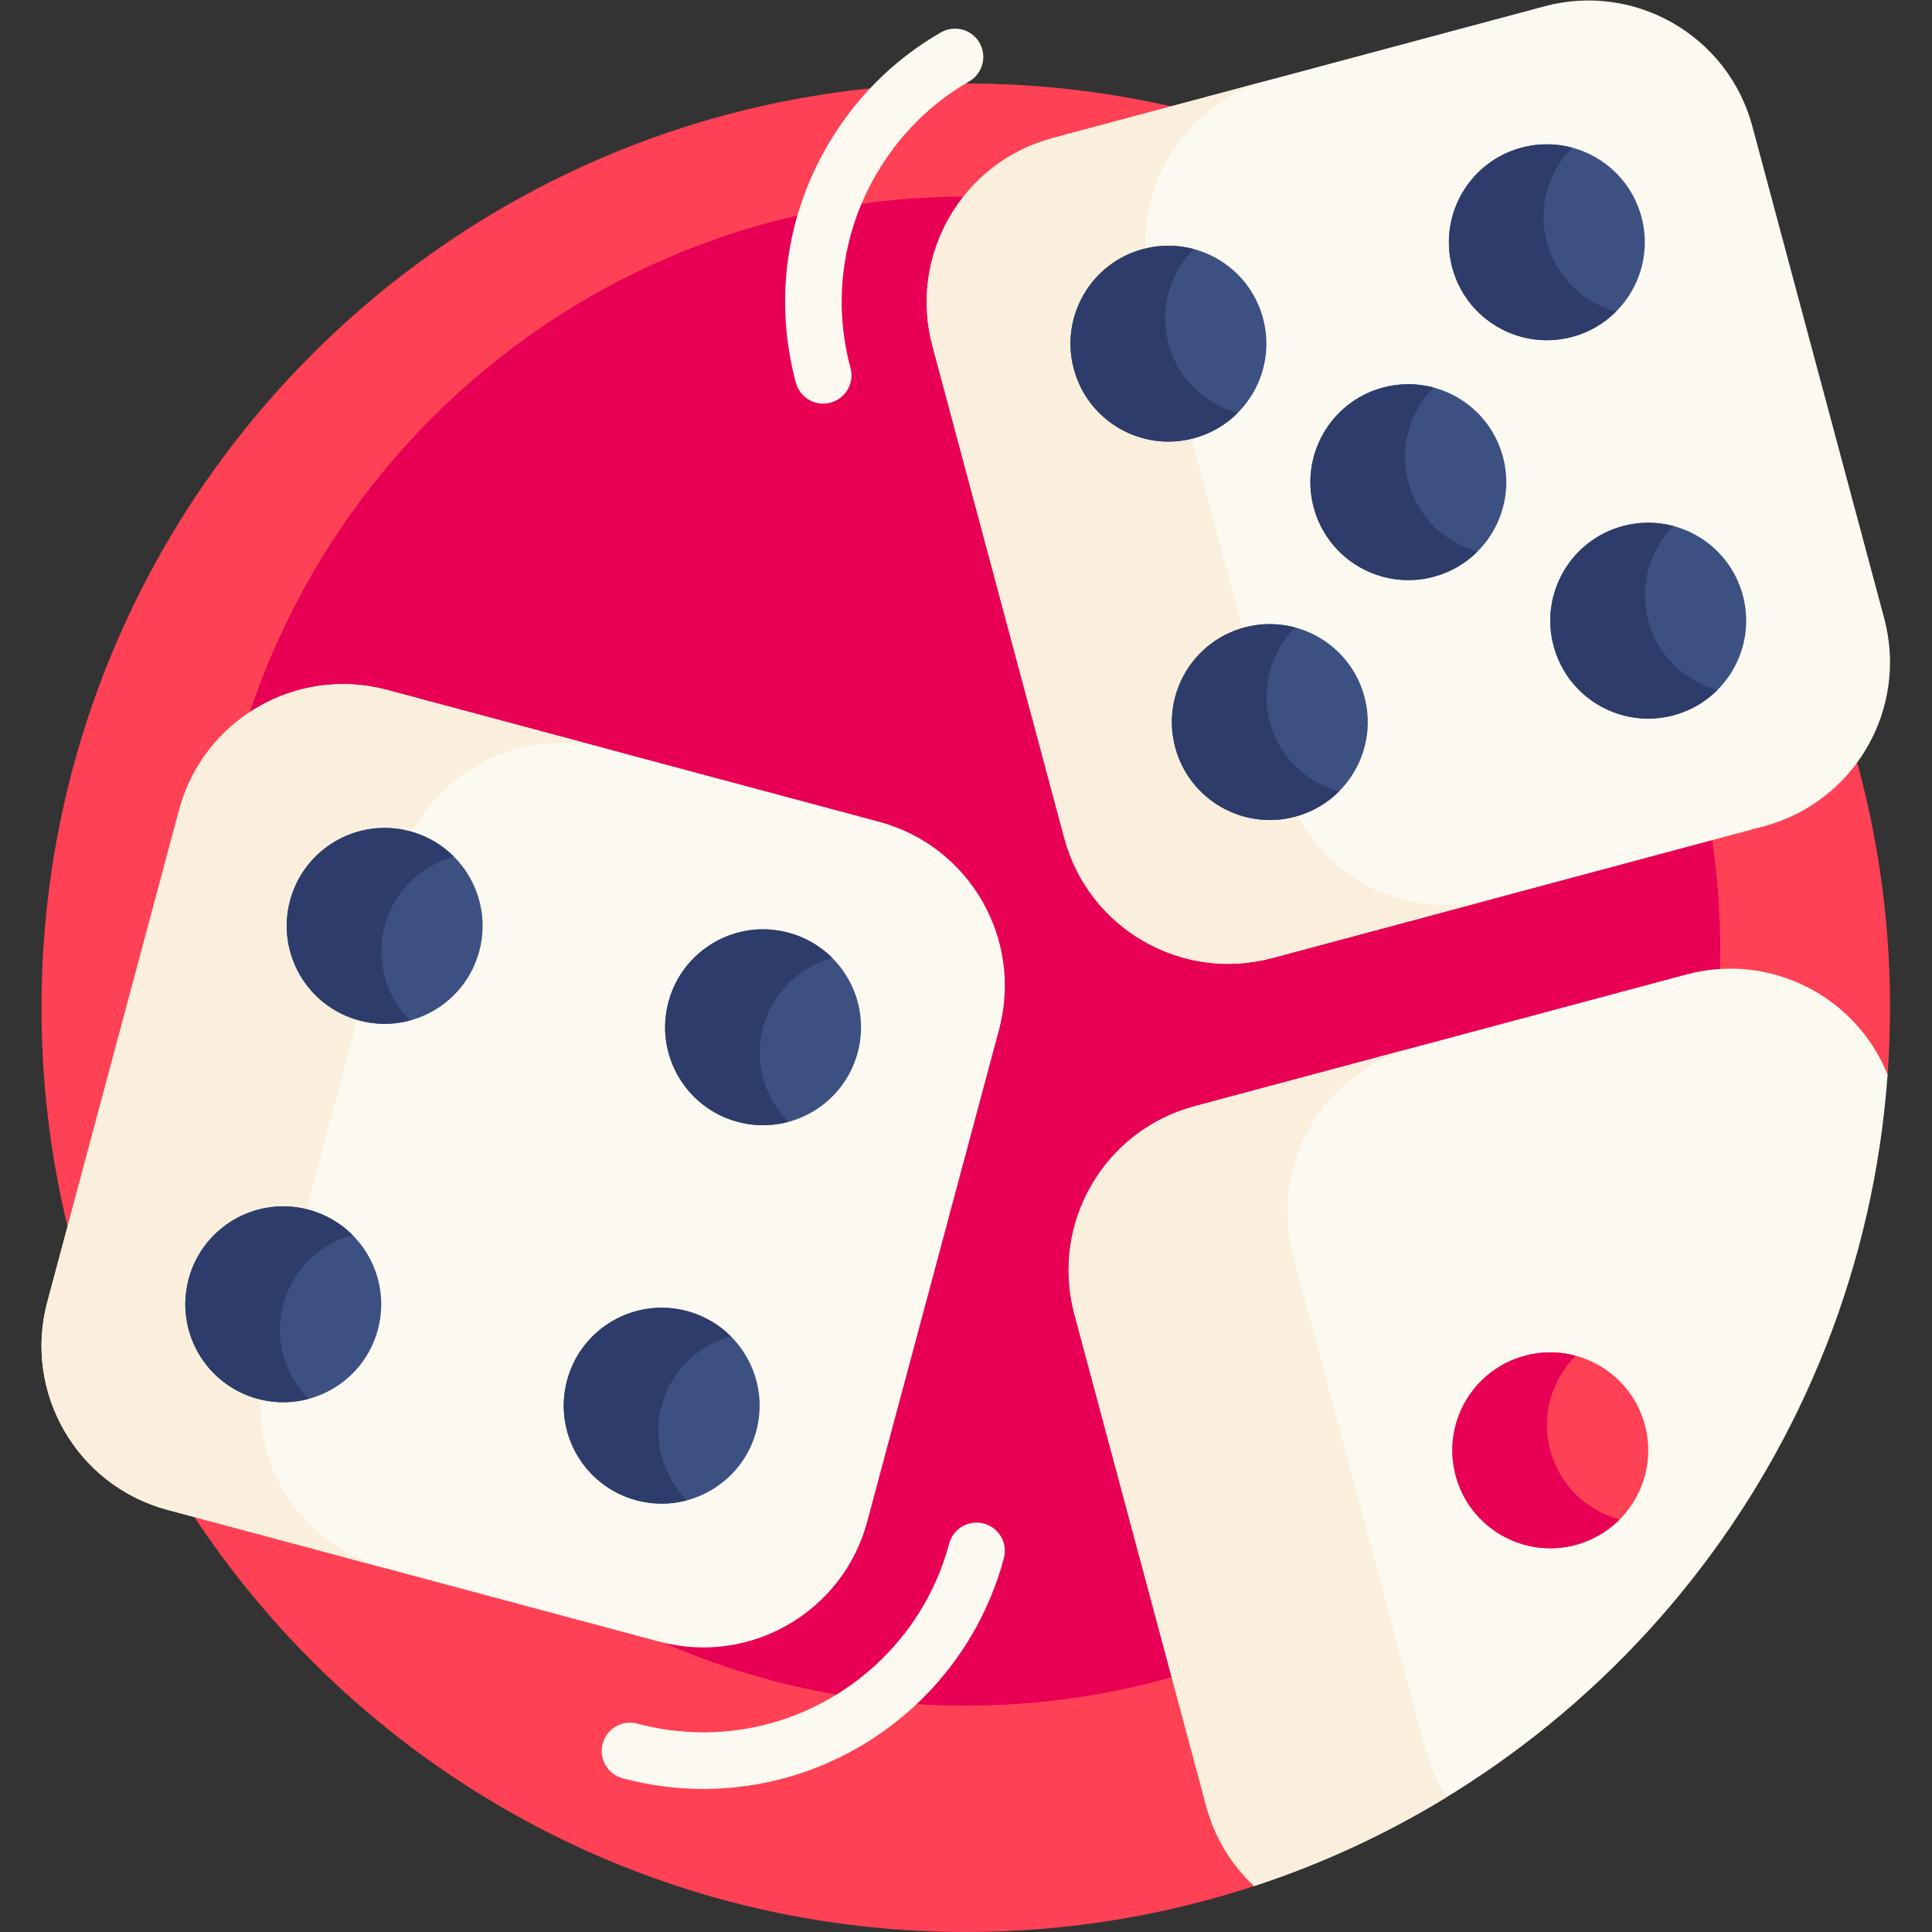 <?xml version="1.0" encoding="UTF-8" standalone="no"?>
<!-- Created with Inkscape (http://www.inkscape.org/) -->

<svg
   version="1.1"
   id="svg3153"
   xml:space="preserve"
   width="682.667"
   height="682.667"
   viewBox="0 0 682.667 682.667"
   xmlns="http://www.w3.org/2000/svg"
   xmlns:svg="http://www.w3.org/2000/svg"><rect x="0" y="0" width="682.667" height="682.667" fill="#333333" stroke="none"/><defs
     id="defs3157"><clipPath
       clipPathUnits="userSpaceOnUse"
       id="clipPath3167"><path
         d="M 0,512 H 512 V 0 H 0 Z"
         id="path3165" /></clipPath></defs><g
     id="g3159"
     transform="matrix(1.333,0,0,-1.333,0,682.667)"><g
       id="g3161"><g
         id="g3163"
         clip-path="url(#clipPath3167)"><g
           id="g3169"
           transform="translate(332.443,12.18)"><path
             d="m 0,0 167.914,215.101 c 0.418,5.853 0.643,11.76 0.643,17.719 0,135.31 -109.69,245 -245,245 -135.31,0 -245,-109.69 -245,-245 0,-135.309 109.69,-245 245,-245 26.696,0 52.387,4.286 76.443,12.18"
             style="fill:#ff4155;fill-opacity:1;fill-rule:nonzero;stroke:none"
             id="path3171" /></g><g
           id="g3173"
           transform="translate(456,260)"><path
             d="m 0,0 c 0,-110.457 -89.543,-200 -200,-200 -110.457,0 -200,89.543 -200,200 0,110.457 89.543,200 200,200 C -89.543,200 0,110.457 0,0"
             style="fill:#e80054;fill-opacity:1;fill-rule:nonzero;stroke:none"
             id="path3175" /></g><g
           id="g3177"
           transform="translate(218.204,412.637)"><path
             d="M 0,0 C -5.186,19.351 -2.524,39.562 7.492,56.912 14.188,68.51 23.636,77.9 34.945,84.401"
             style="fill:none;stroke:#fcf9f0;stroke-width:15;stroke-linecap:round;stroke-linejoin:round;stroke-miterlimit:10;stroke-dasharray:none;stroke-opacity:1"
             id="path3179" /></g><g
           id="g3181"
           transform="translate(467.636,293.122)"><path
             d="m 0,0 -130.4,-34.941 c -24.006,-6.432 -48.681,7.814 -55.113,31.82 l -34.941,130.4 c -6.432,24.006 7.814,48.681 31.82,55.114 l 130.4,34.94 c 24.006,6.433 48.681,-7.814 55.113,-31.82 L 31.82,55.113 C 38.252,31.108 24.006,6.432 0,0"
             style="fill:#fcf9f0;fill-opacity:1;fill-rule:nonzero;stroke:none"
             id="path3183" /></g><g
           id="g3185"
           transform="translate(340.078,305.531)"><path
             d="m 0,0 -34.941,130.4 c -6.432,24.006 7.814,48.681 31.82,55.114 l -57.955,-15.53 c -24.006,-6.432 -38.253,-31.107 -31.82,-55.113 l 34.94,-130.4 c 6.433,-24.006 31.108,-38.252 55.114,-31.82 L 55.114,-31.82 C 31.108,-38.252 6.432,-24.006 0,0"
             style="fill:#f9efdc;fill-opacity:1;fill-rule:nonzero;stroke:none"
             id="path3187" /></g><g
           id="g3189"
           transform="translate(334.803,427.753)"><path
             d="m 0,0 c 3.711,-13.85 -4.508,-28.085 -18.358,-31.796 -13.849,-3.711 -28.085,4.508 -31.796,18.357 -3.711,13.85 4.508,28.086 18.358,31.797 C -17.947,22.069 -3.711,13.85 0,0"
             style="fill:#3c5082;fill-opacity:1;fill-rule:nonzero;stroke:none"
             id="path3191" /></g><g
           id="g3193"
           transform="translate(309.726,421.034)"><path
             d="M 0,0 C -2.487,9.28 0.389,18.729 6.72,25.073 2.459,26.22 -2.15,26.301 -6.719,25.077 -20.569,21.366 -28.788,7.13 -25.077,-6.719 c 3.711,-13.85 17.947,-22.069 31.796,-18.358 4.57,1.224 8.52,3.599 11.638,6.723 C 9.701,-16.025 2.487,-9.28 0,0"
             style="fill:#2d3c6b;fill-opacity:1;fill-rule:nonzero;stroke:none"
             id="path3195" /></g><g
           id="g3197"
           transform="translate(398.396,391.038)"><path
             d="m 0,0 c 3.711,-13.85 -4.508,-28.085 -18.358,-31.796 -13.849,-3.711 -28.085,4.508 -31.796,18.357 -3.711,13.85 4.508,28.086 18.358,31.797 C -17.947,22.069 -3.711,13.85 0,0"
             style="fill:#3c5082;fill-opacity:1;fill-rule:nonzero;stroke:none"
             id="path3199" /></g><g
           id="g3201"
           transform="translate(373.318,384.318)"><path
             d="M 0,0 C -2.487,9.28 0.389,18.729 6.72,25.073 2.459,26.22 -2.15,26.301 -6.719,25.077 -20.569,21.366 -28.788,7.13 -25.077,-6.719 c 3.711,-13.85 17.947,-22.069 31.796,-18.358 4.57,1.224 8.52,3.599 11.638,6.723 C 9.701,-16.025 2.487,-9.28 0,0"
             style="fill:#2d3c6b;fill-opacity:1;fill-rule:nonzero;stroke:none"
             id="path3203" /></g><g
           id="g3205"
           transform="translate(361.68,327.445)"><path
             d="m 0,0 c 3.711,-13.85 -4.508,-28.085 -18.358,-31.796 -13.849,-3.711 -28.085,4.508 -31.796,18.357 -3.711,13.85 4.508,28.086 18.358,31.797 C -17.947,22.069 -3.711,13.85 0,0"
             style="fill:#3c5082;fill-opacity:1;fill-rule:nonzero;stroke:none"
             id="path3207" /></g><g
           id="g3209"
           transform="translate(435.111,454.63)"><path
             d="m 0,0 c 3.711,-13.85 -4.508,-28.085 -18.358,-31.796 -13.849,-3.711 -28.085,4.508 -31.796,18.357 -3.711,13.85 4.508,28.086 18.358,31.797 C -17.947,22.069 -3.711,13.85 0,0"
             style="fill:#3c5082;fill-opacity:1;fill-rule:nonzero;stroke:none"
             id="path3211" /></g><g
           id="g3213"
           transform="translate(461.988,354.323)"><path
             d="m 0,0 c 3.711,-13.85 -4.508,-28.085 -18.358,-31.796 -13.849,-3.711 -28.085,4.508 -31.796,18.357 -3.711,13.85 4.508,28.086 18.358,31.797 C -17.947,22.069 -3.711,13.85 0,0"
             style="fill:#3c5082;fill-opacity:1;fill-rule:nonzero;stroke:none"
             id="path3215" /></g><g
           id="g3217"
           transform="translate(410.034,447.911)"><path
             d="M 0,0 C -2.487,9.28 0.389,18.729 6.72,25.073 2.459,26.22 -2.15,26.301 -6.719,25.077 -20.569,21.366 -28.788,7.13 -25.077,-6.719 c 3.711,-13.85 17.947,-22.069 31.796,-18.358 4.57,1.224 8.52,3.599 11.638,6.723 C 9.701,-16.025 2.487,-9.28 0,0"
             style="fill:#2d3c6b;fill-opacity:1;fill-rule:nonzero;stroke:none"
             id="path3219" /></g><g
           id="g3221"
           transform="translate(336.603,320.726)"><path
             d="M 0,0 C -2.487,9.28 0.389,18.729 6.72,25.073 2.459,26.22 -2.15,26.301 -6.719,25.077 -20.569,21.366 -28.788,7.13 -25.077,-6.719 c 3.711,-13.85 17.947,-22.069 31.796,-18.358 4.57,1.224 8.52,3.599 11.638,6.723 C 9.701,-16.025 2.487,-9.28 0,0"
             style="fill:#2d3c6b;fill-opacity:1;fill-rule:nonzero;stroke:none"
             id="path3223" /></g><g
           id="g3225"
           transform="translate(436.911,347.603)"><path
             d="M 0,0 C -2.487,9.28 0.389,18.729 6.72,25.073 2.459,26.22 -2.15,26.301 -6.719,25.077 -20.569,21.366 -28.788,7.13 -25.077,-6.719 c 3.711,-13.85 17.947,-22.069 31.796,-18.358 4.57,1.224 8.52,3.599 11.638,6.723 C 9.701,-16.025 2.487,-9.28 0,0"
             style="fill:#2d3c6b;fill-opacity:1;fill-rule:nonzero;stroke:none"
             id="path3227" /></g><g
           id="g3229"
           transform="translate(500.357,227.28)"><path
             d="m 0,0 c -8.401,20.759 -31.146,32.483 -53.331,26.538 l -130.4,-34.94 c -24.006,-6.433 -38.252,-31.108 -31.82,-55.114 l 34.94,-130.4 c 2.257,-8.422 6.766,-15.636 12.697,-21.185 C -75.412,-184.747 -7.207,-100.818 0,0"
             style="fill:#fcf9f0;fill-opacity:1;fill-rule:nonzero;stroke:none"
             id="path3231" /></g><g
           id="g3233"
           transform="translate(377.702,48.893)"><path
             d="m 0,0 -34.941,130.4 c -6.432,24.006 7.814,48.681 31.82,55.114 l -57.955,-15.53 c -24.006,-6.432 -38.252,-31.107 -31.82,-55.113 l 34.94,-130.4 c 2.257,-8.423 6.766,-15.637 12.697,-21.185 18.061,5.927 35.199,13.886 51.135,23.625 C 3.296,-9.168 1.281,-4.782 0,0"
             style="fill:#f9efdc;fill-opacity:1;fill-rule:nonzero;stroke:none"
             id="path3235" /></g><g
           id="g3237"
           transform="translate(436.02,134.401)"><path
             d="m 0,0 c 3.711,-13.85 -4.508,-28.085 -18.358,-31.796 -13.849,-3.711 -28.085,4.508 -31.796,18.357 -3.711,13.85 4.508,28.086 18.358,31.797 C -17.947,22.069 -3.711,13.85 0,0"
             style="fill:#ff4155;fill-opacity:1;fill-rule:nonzero;stroke:none"
             id="path3239" /></g><g
           id="g3241"
           transform="translate(410.943,127.681)"><path
             d="M 0,0 C -2.487,9.28 0.389,18.729 6.72,25.073 2.459,26.22 -2.15,26.301 -6.719,25.077 -20.569,21.366 -28.788,7.13 -25.077,-6.719 c 3.711,-13.85 17.947,-22.069 31.796,-18.358 4.57,1.224 8.52,3.599 11.638,6.723 C 9.701,-16.025 2.487,-9.28 0,0"
             style="fill:#e80054;fill-opacity:1;fill-rule:nonzero;stroke:none"
             id="path3243" /></g><g
           id="g3245"
           transform="translate(258.856,101.024)"><path
             d="m 0,0 c -8.772,-32.736 -38.55,-55.6 -72.416,-55.6 -6.543,0 -13.084,0.864 -19.44,2.567"
             style="fill:none;stroke:#fcf9f0;stroke-width:15;stroke-linecap:round;stroke-linejoin:round;stroke-miterlimit:10;stroke-dasharray:none;stroke-opacity:1"
             id="path3247" /></g><g
           id="g3249"
           transform="translate(174.764,76.969)"><path
             d="m 0,0 -130.4,34.941 c -24.006,6.432 -38.252,31.107 -31.82,55.113 l 34.941,130.4 c 6.432,24.006 31.107,38.252 55.113,31.82 l 130.4,-34.941 C 82.24,210.901 96.486,186.226 90.054,162.22 L 55.114,31.82 C 48.681,7.814 24.006,-6.432 0,0"
             style="fill:#fcf9f0;fill-opacity:1;fill-rule:nonzero;stroke:none"
             id="path3251" /></g><g
           id="g3253"
           transform="translate(70.5,151.494)"><path
             d="m 0,0 34.941,130.4 c 6.432,24.006 31.107,38.252 55.113,31.82 l -57.955,15.529 c -24.006,6.432 -48.682,-7.814 -55.114,-31.82 l -34.941,-130.4 c -6.432,-24.006 7.814,-48.681 31.82,-55.113 L 31.82,-55.114 C 7.814,-48.681 -6.432,-24.006 0,0"
             style="fill:#f9efdc;fill-opacity:1;fill-rule:nonzero;stroke:none"
             id="path3255" /></g><g
           id="g3257"
           transform="translate(127.043,259.979)"><path
             d="m 0,0 c -3.711,-13.85 -17.947,-22.069 -31.796,-18.358 -13.85,3.711 -22.069,17.947 -18.358,31.797 3.711,13.849 17.947,22.068 31.796,18.357 C -4.508,28.085 3.711,13.85 0,0"
             style="fill:#3c5082;fill-opacity:1;fill-rule:nonzero;stroke:none"
             id="path3259" /></g><g
           id="g3261"
           transform="translate(101.966,266.699)"><path
             d="M 0,0 C 2.487,9.28 9.701,16.025 18.357,18.354 15.239,21.478 11.289,23.853 6.719,25.077 -7.13,28.788 -21.366,20.569 -25.077,6.719 -28.788,-7.13 -20.569,-21.366 -6.719,-25.077 -2.15,-26.301 2.459,-26.22 6.72,-25.073 0.389,-18.729 -2.487,-9.28 0,0"
             style="fill:#2d3c6b;fill-opacity:1;fill-rule:nonzero;stroke:none"
             id="path3263" /></g><g
           id="g3265"
           transform="translate(100.166,159.672)"><path
             d="m 0,0 c -3.711,-13.85 -17.947,-22.069 -31.796,-18.358 -13.85,3.711 -22.069,17.947 -18.358,31.797 3.711,13.849 17.947,22.068 31.796,18.357 C -4.508,28.085 3.711,13.85 0,0"
             style="fill:#3c5082;fill-opacity:1;fill-rule:nonzero;stroke:none"
             id="path3267" /></g><g
           id="g3269"
           transform="translate(227.351,233.102)"><path
             d="m 0,0 c -3.711,-13.85 -17.947,-22.069 -31.796,-18.358 -13.85,3.711 -22.069,17.947 -18.358,31.797 3.711,13.849 17.947,22.068 31.796,18.357 C -4.508,28.085 3.711,13.85 0,0"
             style="fill:#3c5082;fill-opacity:1;fill-rule:nonzero;stroke:none"
             id="path3271" /></g><g
           id="g3273"
           transform="translate(202.274,239.821)"><path
             d="M 0,0 C 2.487,9.28 9.701,16.025 18.357,18.354 15.239,21.478 11.289,23.853 6.719,25.077 -7.13,28.788 -21.366,20.569 -25.077,6.719 -28.788,-7.13 -20.569,-21.366 -6.719,-25.077 -2.15,-26.301 2.459,-26.22 6.72,-25.073 0.389,-18.729 -2.487,-9.28 0,0"
             style="fill:#2d3c6b;fill-opacity:1;fill-rule:nonzero;stroke:none"
             id="path3275" /></g><g
           id="g3277"
           transform="translate(200.474,132.794)"><path
             d="m 0,0 c -3.711,-13.85 -17.947,-22.069 -31.796,-18.358 -13.85,3.711 -22.069,17.947 -18.358,31.797 3.711,13.849 17.947,22.068 31.796,18.357 C -4.508,28.085 3.711,13.85 0,0"
             style="fill:#3c5082;fill-opacity:1;fill-rule:nonzero;stroke:none"
             id="path3279" /></g><g
           id="g3281"
           transform="translate(75.089,166.391)"><path
             d="M 0,0 C 2.487,9.28 9.701,16.025 18.357,18.354 15.239,21.478 11.289,23.853 6.719,25.077 -7.13,28.788 -21.366,20.569 -25.077,6.719 -28.788,-7.13 -20.569,-21.366 -6.719,-25.077 -2.15,-26.301 2.459,-26.22 6.72,-25.073 0.389,-18.729 -2.487,-9.28 0,0"
             style="fill:#2d3c6b;fill-opacity:1;fill-rule:nonzero;stroke:none"
             id="path3283" /></g><g
           id="g3285"
           transform="translate(175.397,139.514)"><path
             d="M 0,0 C 2.487,9.28 9.701,16.025 18.357,18.354 15.239,21.478 11.289,23.853 6.719,25.077 -7.13,28.788 -21.366,20.569 -25.077,6.719 -28.788,-7.13 -20.569,-21.366 -6.719,-25.077 -2.15,-26.301 2.459,-26.22 6.72,-25.073 0.389,-18.729 -2.487,-9.28 0,0"
             style="fill:#2d3c6b;fill-opacity:1;fill-rule:nonzero;stroke:none"
             id="path3287" /></g></g></g></g></svg>
